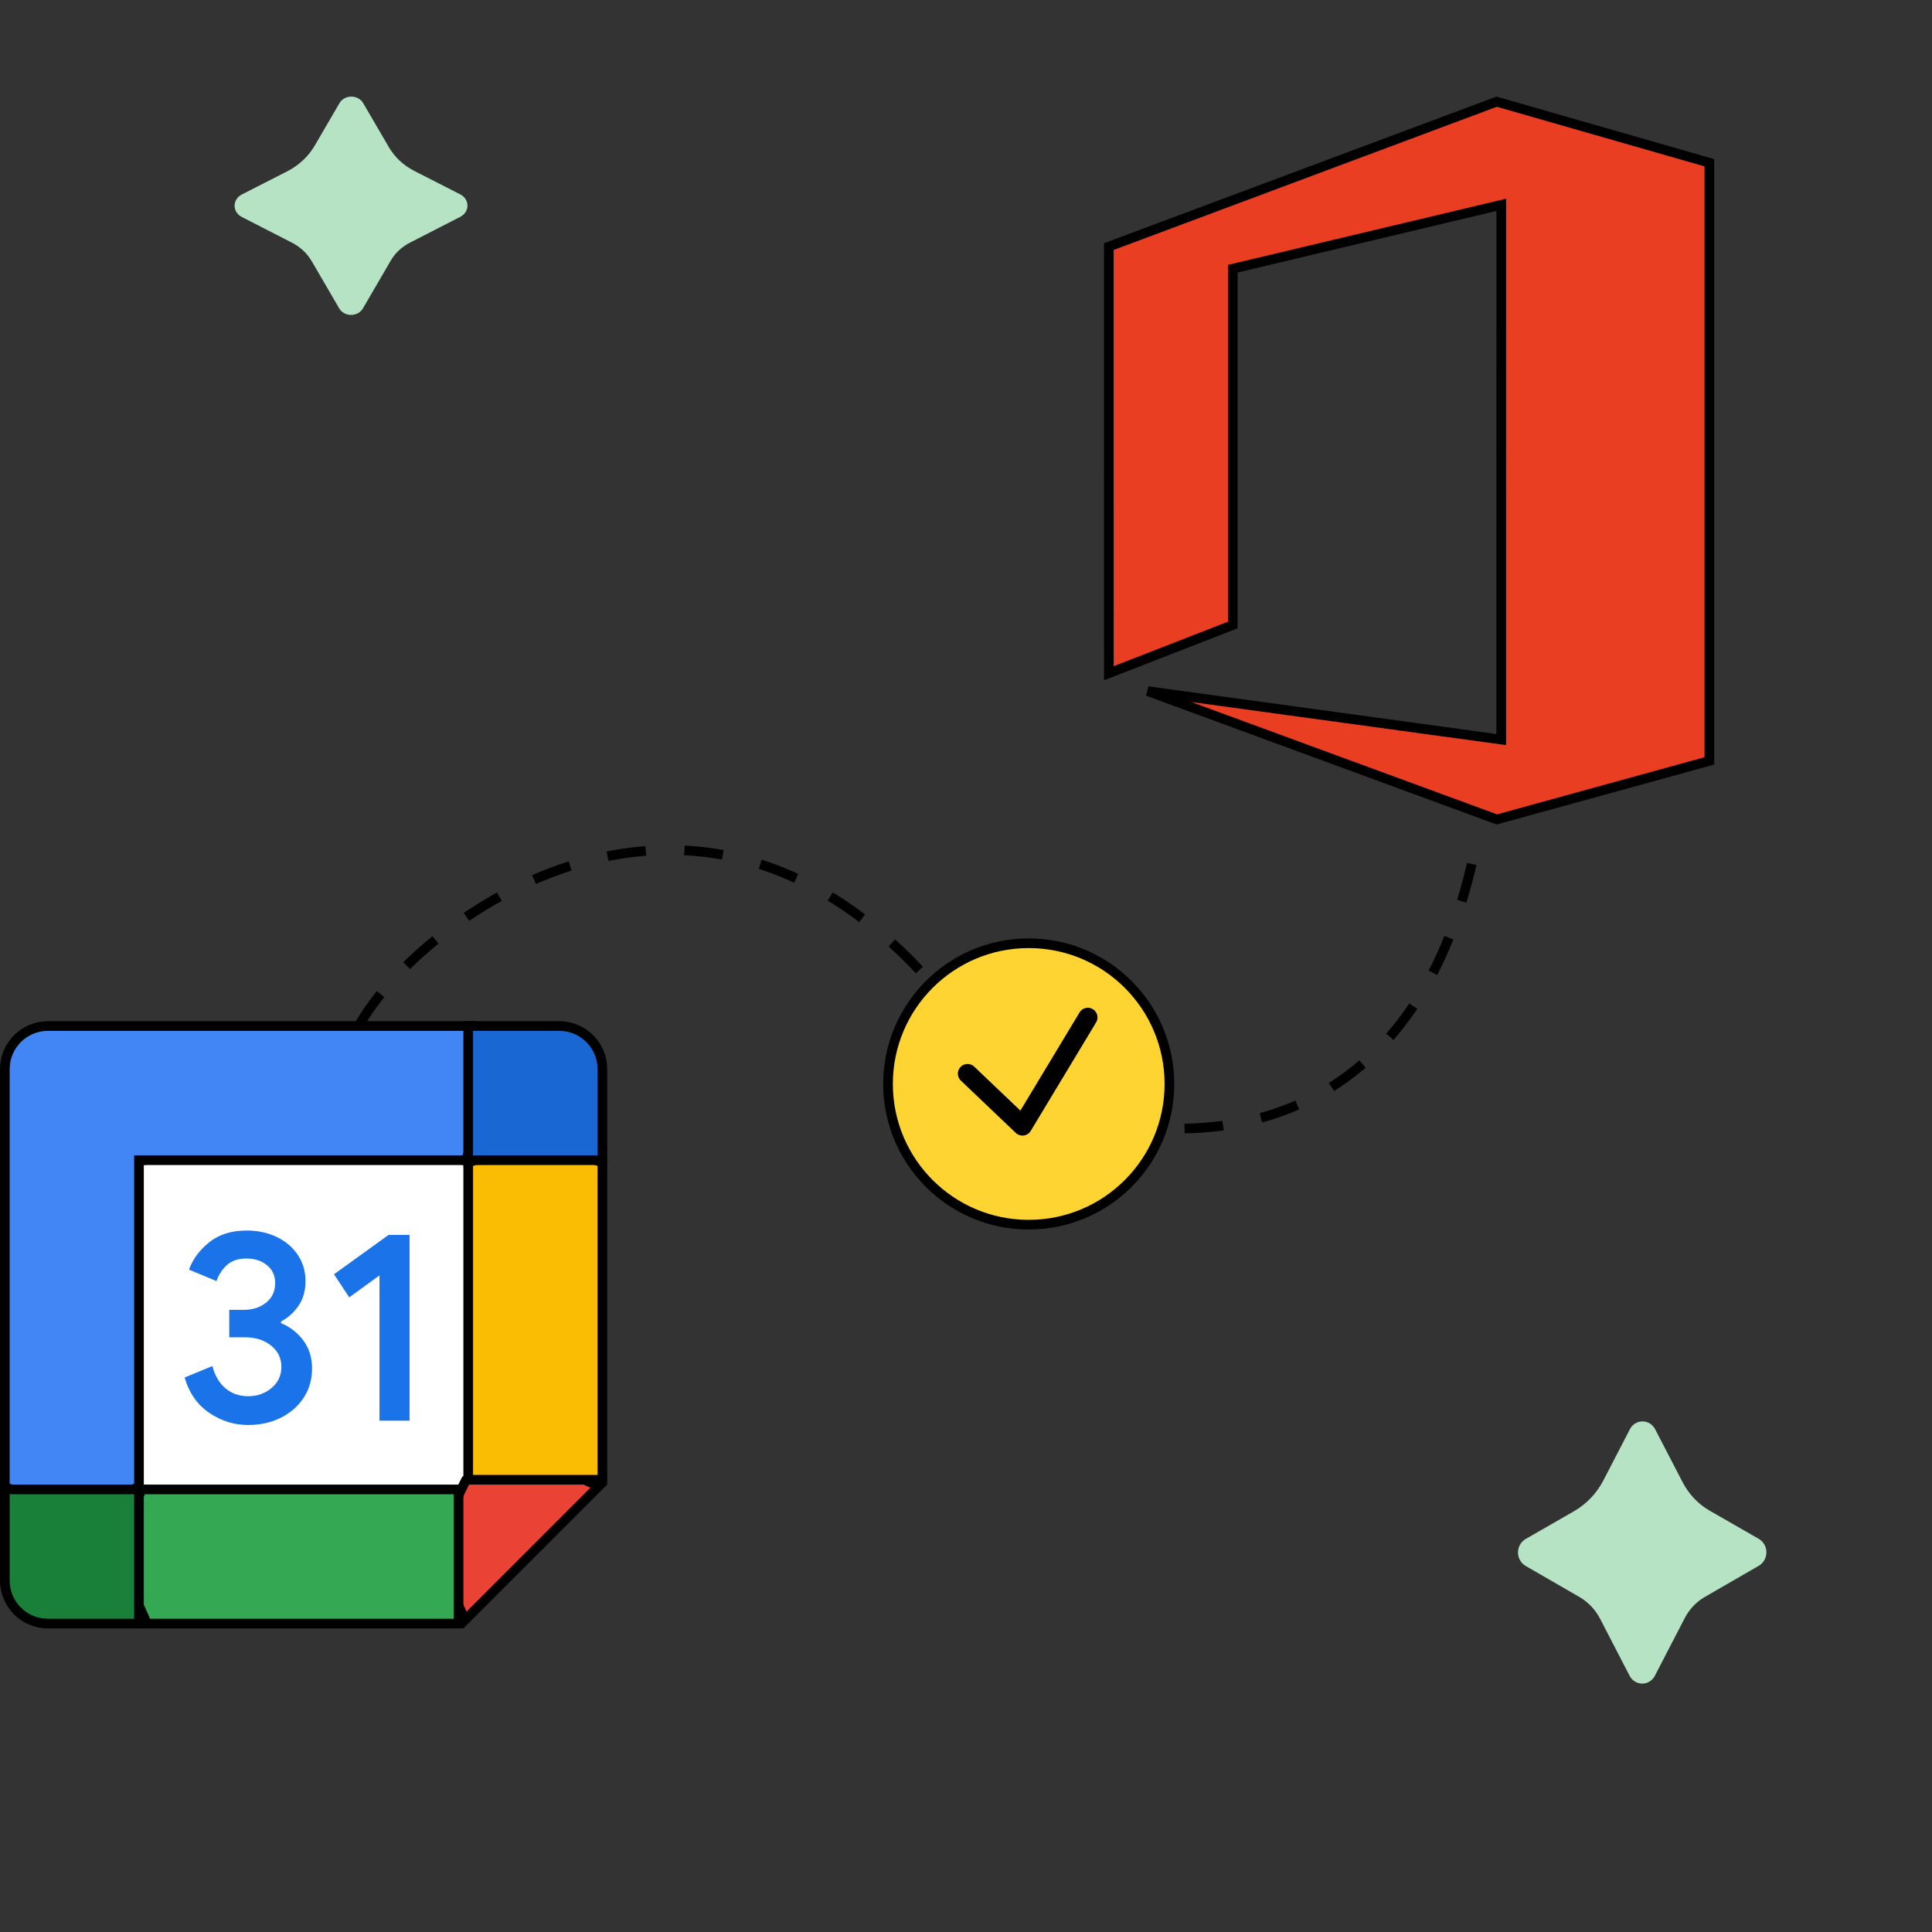 <svg width="100" height="100" viewBox="0 0 100 100" fill="none" xmlns="http://www.w3.org/2000/svg">
<rect x="0" y="0" width="100" height="100" fill="#333333" stroke="none"/>
<path d="M21.414 8.832L23.833 10.066C23.943 10.124 24.035 10.208 24.099 10.309C24.163 10.411 24.196 10.525 24.196 10.642C24.196 10.759 24.163 10.874 24.099 10.975C24.035 11.077 23.943 11.161 23.833 11.219L21.205 12.567C20.788 12.783 20.447 13.104 20.224 13.492L18.786 15.96C18.727 16.062 18.639 16.148 18.53 16.209C18.422 16.268 18.298 16.3 18.171 16.3C18.044 16.3 17.92 16.268 17.812 16.209C17.703 16.148 17.615 16.062 17.556 15.96L16.128 13.508C15.896 13.111 15.545 12.784 15.117 12.564L12.506 11.225C12.396 11.167 12.304 11.083 12.24 10.982C12.176 10.88 12.143 10.765 12.143 10.649C12.143 10.532 12.176 10.417 12.24 10.316C12.304 10.214 12.396 10.13 12.506 10.072L14.864 8.869C15.469 8.559 15.964 8.097 16.29 7.537L17.57 5.341C17.628 5.238 17.717 5.152 17.825 5.092C17.934 5.032 18.058 5 18.184 5C18.311 5 18.436 5.032 18.544 5.092C18.652 5.152 18.741 5.238 18.799 5.341L20.123 7.608C20.418 8.12 20.865 8.545 21.414 8.832Z" fill="#B5E3C3"/>
<path d="M88.46 78.174L91.041 79.655C91.159 79.726 91.257 79.827 91.325 79.948C91.393 80.07 91.428 80.208 91.428 80.348C91.428 80.488 91.393 80.626 91.325 80.748C91.257 80.869 91.159 80.97 91.041 81.041L88.238 82.659C87.793 82.918 87.43 83.304 87.192 83.771L85.657 86.734C85.595 86.857 85.501 86.961 85.385 87.033C85.269 87.105 85.137 87.143 85.002 87.143C84.867 87.143 84.734 87.105 84.618 87.033C84.503 86.961 84.409 86.857 84.346 86.734L82.822 83.789C82.575 83.313 82.201 82.92 81.744 82.656L78.959 81.048C78.841 80.978 78.743 80.877 78.675 80.755C78.607 80.634 78.571 80.496 78.571 80.355C78.571 80.215 78.607 80.077 78.675 79.956C78.743 79.834 78.841 79.733 78.959 79.663L81.475 78.218C82.12 77.846 82.647 77.29 82.995 76.618L84.36 73.981C84.423 73.857 84.517 73.754 84.633 73.682C84.748 73.61 84.881 73.572 85.016 73.572C85.151 73.572 85.284 73.61 85.399 73.682C85.515 73.754 85.609 73.857 85.672 73.981L87.084 76.703C87.398 77.318 87.875 77.829 88.46 78.174Z" fill="#B5E3C3"/>
<path d="M88.476 39.384L77.477 42.413L59.407 35.773L77.419 38.241L77.703 38.279L77.703 37.993L77.705 10.919L77.705 10.602L77.397 10.675L64.002 13.862L63.809 13.908V14.106V32.349L57.395 34.847L57.393 12.763L77.466 5.263L88.476 8.424V39.289V39.384Z" fill="#EA3E23" stroke="black" stroke-width="0.5"/>
<g clip-path="url(#clip0_10717_17054)">
<path d="M23.985 60.301L16.541 59.474L7.443 60.301L6.616 68.571L7.443 76.842L15.714 77.876L23.985 76.842L24.812 68.365L23.985 60.301Z" fill="white"/>
<path d="M10.837 73.133C10.218 72.715 9.79 72.105 9.557 71.299L10.992 70.707C11.122 71.204 11.349 71.588 11.674 71.861C11.997 72.134 12.389 72.268 12.848 72.268C13.318 72.268 13.721 72.126 14.058 71.84C14.395 71.555 14.565 71.191 14.565 70.751C14.565 70.3 14.387 69.932 14.031 69.647C13.675 69.362 13.229 69.219 12.695 69.219H11.866V67.798H12.611C13.07 67.798 13.456 67.674 13.771 67.426C14.085 67.178 14.242 66.839 14.242 66.407C14.242 66.022 14.101 65.716 13.82 65.487C13.539 65.257 13.183 65.141 12.751 65.141C12.329 65.141 11.994 65.253 11.746 65.478C11.498 65.704 11.318 65.981 11.205 66.308L9.784 65.716C9.972 65.183 10.318 64.711 10.824 64.304C11.331 63.897 11.978 63.692 12.764 63.692C13.345 63.692 13.868 63.804 14.331 64.029C14.794 64.254 15.158 64.567 15.421 64.963C15.683 65.362 15.813 65.809 15.813 66.305C15.813 66.812 15.691 67.24 15.447 67.591C15.203 67.943 14.904 68.212 14.548 68.4V68.485C15.017 68.681 15.4 68.981 15.702 69.384C16.002 69.787 16.152 70.269 16.152 70.832C16.152 71.394 16.01 71.896 15.724 72.337C15.439 72.777 15.044 73.125 14.544 73.377C14.041 73.629 13.477 73.757 12.85 73.757C12.125 73.759 11.455 73.55 10.837 73.133Z" fill="#1A73E8"/>
<path d="M19.643 66.012L18.076 67.151L17.288 65.956L20.115 63.917H21.198V73.534H19.643V66.012Z" fill="#1A73E8"/>
<path d="M27.693 75.456L30.994 76.923L24.066 83.851L22.6 80.554L23.802 77.242L24.106 76.633L27.693 75.456Z" fill="#EA4335" stroke="black" stroke-width="0.5"/>
<path d="M7.606 84.036L6.058 80.555L7.318 77.092H23.735V84.036H7.606Z" fill="#34A853" stroke="black" stroke-width="0.5"/>
<path d="M7.444 60.051H7.194V60.301V76.968L3.722 78.23L0.25 76.968V55.338C0.25 54.106 1.248 53.107 2.481 53.107H24.451L25.377 56.568L24.111 60.051H7.444Z" fill="#4285F4" stroke="black" stroke-width="0.5"/>
<path d="M0.25 81.805V77.092H7.194V84.036H2.481C1.248 84.036 0.25 83.037 0.25 81.805Z" fill="#188038" stroke="black" stroke-width="0.5"/>
<path d="M31.179 76.592H24.235V60.175L27.707 58.913L31.179 60.175V76.592Z" fill="#FBBC04" stroke="black" stroke-width="0.5"/>
<path d="M31.179 55.338V60.051H24.235V53.107H28.948C30.18 53.107 31.179 54.105 31.179 55.338Z" fill="#1967D2" stroke="black" stroke-width="0.5"/>
</g>
<path d="M18.571 53.105C21.585 47.58 37.143 35.714 50 53.105" stroke="black" stroke-width="0.5" stroke-dasharray="2 2"/>
<path d="M50 55.049C54.851 58.901 72.948 63.649 76.555 42.857" stroke="black" stroke-width="0.5" stroke-dasharray="2 2"/>
<path d="M60.529 56.105C60.529 60.128 57.269 63.389 53.247 63.389C49.224 63.389 45.964 60.128 45.964 56.105C45.964 52.082 49.224 48.822 53.247 48.822C57.269 48.822 60.529 52.082 60.529 56.105Z" fill="#FED432" stroke="black" stroke-width="0.5"/>
<path d="M50.08 55.571L52.922 58.277L56.306 52.662" stroke="black" stroke-linecap="round" stroke-linejoin="round"/>
<defs>
<clipPath id="clip0_10717_17054">
<rect width="31.429" height="31.429" fill="white" transform="translate(0 52.857)"/>
</clipPath>
</defs>
</svg>
